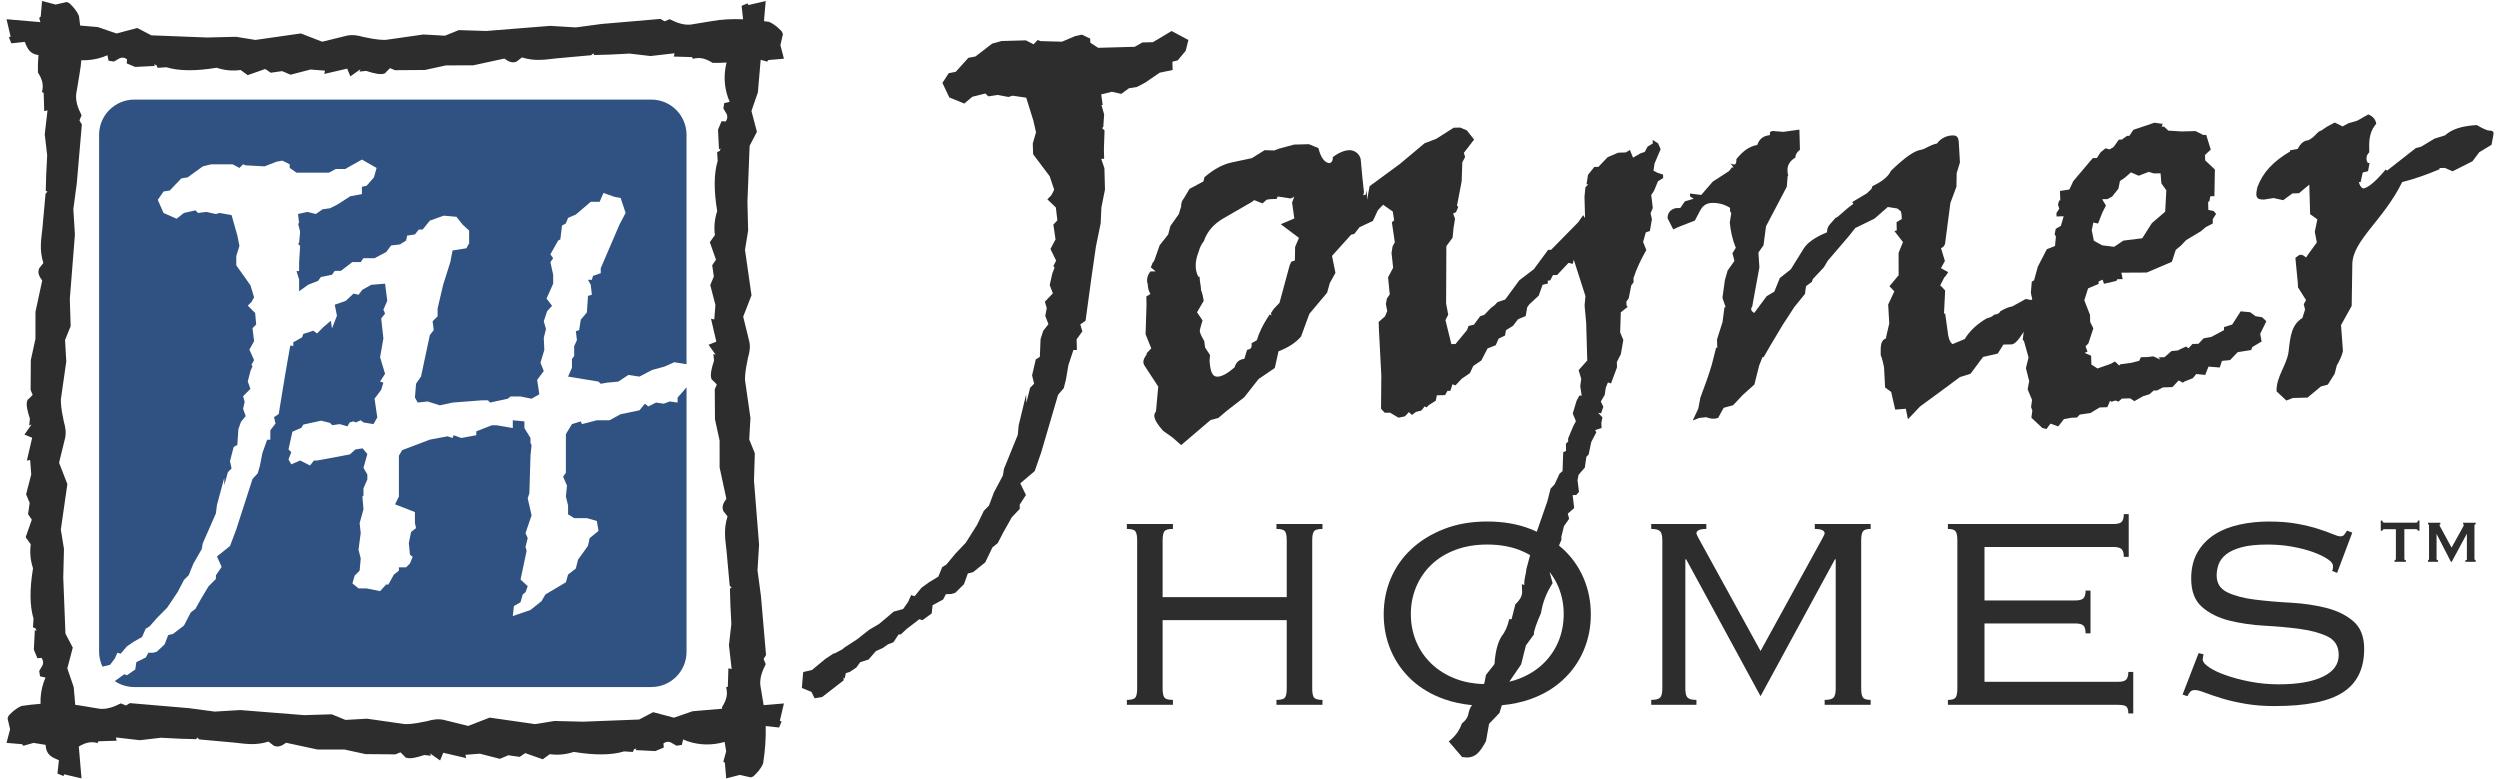 <?xml version="1.0" encoding="utf-8"?>
<!-- Generator: Adobe Illustrator 15.0.0, SVG Export Plug-In . SVG Version: 6.00 Build 0)  -->
<!DOCTYPE svg PUBLIC "-//W3C//DTD SVG 1.1//EN" "http://www.w3.org/Graphics/SVG/1.1/DTD/svg11.dtd">
<svg version="1.1" id="Layer_1" xmlns="http://www.w3.org/2000/svg" xmlns:xlink="http://www.w3.org/1999/xlink" x="0px" y="0px"
	 width="170px" height="53px" viewBox="0 0 170 53" enable-background="new 0 0 170 53" xml:space="preserve">
<g>
	<g>
		<path fill="#305282" d="M46.076,27.375L45.549,27.3l-0.414,0.15l-0.527-0.075l-0.525,0.263l-0.226-0.188l-0.376,0.451
			l-1.279,0.264l-0.752,0.413h-0.865l-1.014,0.263l-0.077-0.188l-0.602,0.188l-0.412,0.677v2.632l-0.189,0.264l0.263,0.603
			l-0.074,0.752l0.149,0.603v0.601l0.414,0.262h0.865l0.677,0.189l0.113,0.677l-0.601,0.489l-0.114,0.524l-0.676,0.942l-0.151,0.601
			l-0.527,0.413l-0.149,0.526l-1.393,0.827l-0.262,0.453l-0.752,0.601l-1.203,0.413l0.074-0.676l0.453-0.265l0.149-0.526l0.188-0.15
			l0.15-0.413l-0.487-0.451l0.413-1.954l-0.076-0.265l0.15-0.601l-0.15-0.338l0.413-1.204l-0.263-1.166l0.113-0.338l0.076-2.558
			l0.074-0.715l-0.074-0.149v-0.338l-0.414-0.678v-0.451l-0.789-0.075v0.526l-1.091-0.187h-0.338l-1.054,0.413v0.263l-1.014,0.188
			l-0.526-0.188l-0.075,0.188l-0.339-0.113l-1.205,0.225l-1.879,0.714l-0.225,0.377v2.783l-0.263,0.526l1.353,0.525v0.752
			l0.076,0.339l-0.338,0.263L27.8,36.927l0.075,0.788l0.188,0.15l-0.188,0.452l-0.262,0.263h-0.489v0.226l-0.339,0.263l-0.376,0.678
			h-0.151l-0.412,0.45l-0.94-0.188h-0.527l-0.414-0.338l0.15-0.527l0.34-0.338l0.074-0.827l-0.15-0.602l0.15-1.127l-0.074-0.679
			l0.262-0.94l-0.074-0.863l0.074-0.075v-0.489l0.263-0.603v-0.338l-0.263-0.451l0.263-0.939l-0.323-0.386l-0.49,0.075L23.792,30.9
			l-2.219,0.414h-0.225l-0.264,0.338l-0.676-0.338l-0.602,0.262l-0.188-0.338l0.188-0.488l-0.188-0.188l0.264-1.203l0.601-0.263
			l0.15-0.228l1.203-0.262l0.602,0.151l0.157,0.155l0.505-0.072l0.527,0.151l0.15-0.264l0.263-0.075l0.151,0.075l0.338-0.15
			l0.188,0.15l0.678,0.112l0.262-0.451l-0.187-1.277l0.451-0.602l0.15-0.489l-0.225-0.075l0.339-0.526l-0.339-1.128l0.225-1.278
			l-0.15-1.354l0.264-0.338l-0.114-0.264l0.264-0.601l-0.15-1.166l-0.94,0.076l-0.602,0.337l-0.264,0.34l-0.339-0.077l-0.525,0.49
			l-0.752,0.263l0.149,0.751l-0.338,0.865l-0.076-0.525l-0.488,0.413l-0.452,0.451l-0.263-0.188l-0.677,0.226l-0.074,0.225
			l-0.602,0.338v0.265l-0.191-0.061L19.7,23.705l-0.321,1.851l-0.427,2.598l-0.32,0.214l0.106,0.428l-0.356,0.462v0.642h-0.214
			l-0.32,0.891l-0.177,0.889l-0.143,0.499l-0.356,0.39l-1.103,3.418l-0.428,1.14l-0.889,0.712l0.319,0.712l-0.39,0.569v0.249
			l-0.499,0.499l-0.533,0.89l-0.357,0.641l-0.32,0.248l-0.462,0.89l-0.748,0.57l-0.321,0.071l-0.249,0.641l-0.534,0.499l-0.249,0.07
			h-0.32l-0.178,0.321L9.27,45.025l-0.071,0.498l-0.569,0.394l-0.179-0.071l-0.646,0.469c0.381,0.255,0.839,0.404,1.332,0.404
			h35.152c1.323,0,2.396-1.073,2.396-2.396V26.34l-0.608,0.697V27.375z"/>
		<path fill="#305282" d="M44.288,6.772H9.136c-1.325,0-2.398,1.073-2.398,2.396v35.153c0,0.363,0.087,0.704,0.231,1.013l0.52-0.13
			l0.32-0.428l0.178-0.393l0.214,0.072l0.428-0.499l0.463-0.321l0.568-0.319l0.25-0.569l0.25-0.143l0.568-0.64l0.64-0.642
			l0.714-1.067l0.427-0.819l0.32-0.32l0.319-0.783l0.571-0.996l0.07-0.393l0.891-2.029l0.071-0.567l0.498-1.853v0.499l0.249-0.891
			l0.249-0.248l-0.107-0.499l0.249-0.963l0.25-0.141l0.072-1.068l0.177-0.499l0.32-0.391l-0.177-0.498l0.107-0.462l-0.107-0.392
			l0.498-0.499l-0.179-0.499l0.179-0.712l0.142-0.319l-0.071-0.107l0.178-0.32l-0.32-0.712l0.32-0.569l-0.107-0.891l0.25-0.249
			l-0.071-0.783l-0.5-0.499l0.25-0.247l0.178-0.32l-0.249-0.82l-0.961-1.352v-0.642l0.214-0.676l-0.143-0.712l-0.392-1.388
			l-0.818-0.144l-0.249,0.072l-0.642-0.143l-0.569,0.07l-0.178-0.178l-0.782,0.178l-0.5,0.393l-0.888-0.393l-0.393-0.889l0.393-0.57
			l0.426-0.07l0.782-0.82l0.428-0.07l1.032-0.748l0.57-0.141h1.459l0.464,0.248l0.249-0.248l0.177,0.07l1.281,0.07l0.819-0.318
			l0.391-0.072l0.5,0.25v0.248l0.462,0.319h2.207l0.463-0.248h0.641l1.139-0.641l0.997,0.569l-0.179,0.641l-0.497,0.57l-0.321,0.071
			v0.498l-0.784,0.143l-0.89,0.569l-0.497,0.25l-0.498,0.069l-0.464,0.321l-0.569-0.143l-0.642,0.143l0.073,0.641h-0.073
			l0.143,0.568l-0.07,0.749l-0.073,0.071l0.143,0.142l-0.07,1.138v0.57h-0.179l0.179,0.57v0.807l0.617-0.445l0.678-0.266
			l0.187-0.262l0.752-0.15l0.189-0.264h0.412l0.79-0.601h0.564l0.188-0.264h0.753l0.788-0.414l0.339-0.451L27.2,16.62l0.414-0.262
			l0.074-0.339l0.527-0.076l0.264-0.337h0.262l0.488-0.602l0.941-0.338l0.865,0.074l0.414,0.525l0.451,0.414v0.865l-0.188,0.339
			l-0.939,0.149l-0.152,0.791l-0.488,1.542l-0.376,1.615v0.527l-0.339,0.338l0.075,0.602l-0.264,0.338l-0.6,2.82l-0.338,0.489
			l-0.076,0.94l0.188,0.338L29.08,27.3l0.827,0.263l0.866-0.188l1.954-0.15h0.452l0.149,0.15l1.203-0.263l0.188-0.151h0.679
			l0.75,0.151l0.527-0.302l-0.15-0.977l0.452-0.604l-0.226-0.562l0.263-0.866l-0.037-0.827l0.15-0.602l-0.15-0.526l0.224-0.676
			l0.34-0.377l-0.376-0.489l0.451-1.015v-0.602l-0.188-0.864l0.188-0.264l-0.188-0.264l0.525-0.939l0.151-0.075l0.113-0.94
			l0.264-0.151l0.149-0.375l0.527-0.226l1.015-0.866h0.603l0.261-0.601l0.753,0.264l0.414,0.075l0.339,1.016l-0.415,0.788
			l-1.277,2.972v0.338l-0.526,0.188l-0.077,0.264h-0.263l0.188,0.34l0.075,0.677l-0.263,0.074l-0.075,1.127l-0.414,0.489
			l-0.113,0.715l-0.225,0.075l0.075,0.603l-0.188,0.413v0.676l-0.151,0.188v0.603l-0.263,0.601l2.069,0.339l0.151,0.15l0.413-0.075
			l0.789-0.075l0.677-0.451l0.753,0.112l0.865-0.452l0.828-0.225l0.676-0.301l0.833,0.138V9.169
			C46.684,7.846,45.611,6.772,44.288,6.772z"/>
	</g>
	<g>
		<path fill="#2D2D2D" d="M51.726,4.068l0.436,0.121l0.092-0.106l1.054-0.091L53.068,3.07l0.171-0.749l-0.074-0.179
			c-0.235-0.241-0.471-0.487-0.881-0.659c-0.115-0.019-0.222-0.027-0.334-0.043l0.118-1.371l-1.181,0.276l-0.049-0.116l-0.408,0.166
			l0.099,0.911l-0.007,0.005c-0.744-0.03-1.451,0.003-2.138,0.127l-1.406,0.232c-0.456,0.049-0.925-0.1-1.442-0.365l-0.35,0.144
			l-0.271-0.163L40.901,1.63l-1.745,0.235l-1.745-0.106l-4.355,0.348l-1.862-0.06l-0.935,0.381l-1.464-0.083l-2.575,0.368
			c-0.678,0.005-1.149-0.143-1.512-0.199c-0.387-0.115-0.751-0.17-1.126-0.088l-1.671,0.412l-1.456-0.564l-3.09,0.442l-1.313-0.214
			L14.098,2.55l-3.807-0.147L9.338,1.904L7.922,2.276L6.654,1.841L5.451,1.737C5.424,1.524,5.403,1.314,5.37,1.092
			C5.197,0.681,4.952,0.445,4.708,0.209L4.534,0.137L3.781,0.309l-0.922-0.24L2.77,1.122L2.664,1.216l0.081,0.289l-2.3-0.197
			l0.278,1.182L0.604,2.537l0.167,0.409l0.913-0.101l0.072,0.175c0.19,0.469,0.432,0.673,0.859,0.721
			C2.581,4.183,2.566,4.588,2.579,4.927C2.87,5.386,2.984,5.771,2.853,6.264l0.116,0.048l0.038,1.241l0.223-0.045L3.042,9.135
			l0.166,1.431l-0.067,1.334l-0.03,1.076l0.118,0.05l-0.132,0.149l-0.214,2.364c-0.063,0.657-0.233,1.405,0.065,2.344l-0.282,0.361
			c-0.121,0.293-0.017,0.539,0.204,0.831l-0.458,2.13L2.41,23.044l-0.314,1.439l-0.014,2.038l0.139,0.328
			c-0.131,0.151-0.237,0.244-0.343,0.338l-0.023,0.058c-0.097,0.233-0.005,0.68,0.179,1.231l-0.05,0.456l0.163-0.069l-0.485,0.688
			l0.526,0.216l-0.362,1.556l0.223-0.046l0.076,0.983l-0.35,1.356l0.243,0.576l-0.11,0.771l0.255,0.377l-0.419,1.191l0.348,0.482
			c-0.074,0.517-0.03,1.077,0.154,1.63c-0.233,1.403-0.23,2.564,0.034,3.42L2.242,42.66l0.174,0.071l0.07,0.165l-0.118-0.048
			l-0.066,1.334l0.242,0.576l0.28-0.021c0.128,0.188,0.139,0.329,0.068,0.503l-0.225,0.386l0.055,0.363l0.375,0.086l-0.119,0.291
			c-0.168,0.491-0.241,0.99-0.222,1.494c-0.414,0.031-0.838,0.076-1.287,0.145c-0.412,0.174-0.648,0.418-0.883,0.661l-0.072,0.177
			l0.171,0.75l-0.241,0.923l1.054,0.089l0.093,0.107l0.691-0.195c0.284,0.052,0.555,0.096,0.819,0.133
			c0.026,0.498,0.222,0.763,0.731,0.971l0.174,0.071l-0.099,0.913l0.409,0.165l0.047-0.117l1.18,0.277l-0.184-2.164
			c0.434-0.265,0.81-0.368,1.282-0.241l0.047-0.118l1.242-0.038l-0.045-0.222l1.626,0.187l1.43-0.167l1.335,0.068l1.078,0.029
			l0.047-0.115l0.151,0.132l2.365,0.214c0.655,0.062,1.404,0.23,2.342-0.067l0.362,0.282c0.292,0.12,0.537,0.017,0.832-0.203
			l2.129,0.459l1.839,0.001l1.437,0.313l2.039,0.015l0.33-0.139c0.15,0.13,0.244,0.236,0.337,0.343l0.058,0.023
			c0.233,0.096,0.679,0.005,1.231-0.181l0.457,0.051L29.24,51.23l0.687,0.482l0.215-0.524l1.555,0.361l-0.046-0.223l0.984-0.075
			l1.356,0.349l0.577-0.242l0.771,0.11l0.377-0.256l1.192,0.419l0.481-0.348c0.517,0.074,1.078,0.031,1.63-0.153
			c1.404,0.232,2.565,0.229,3.42-0.035l0.597,0.039l0.071-0.175l0.166-0.067l-0.048,0.116l1.336,0.066l0.575-0.241l-0.022-0.281
			c0.188-0.129,0.329-0.139,0.503-0.066l0.387,0.223l0.362-0.056l0.085-0.372l0.291,0.118c0.829,0.282,1.673,0.296,2.535,0.051
			c0.032,0.211,0.063,0.421,0.103,0.643l-0.192,0.691l0.105,0.094l0.089,1.054l0.924-0.239l0.751,0.17l0.175-0.072
			c0.243-0.236,0.489-0.472,0.661-0.882c0.142-0.918,0.198-1.745,0.174-2.536l0.001-0.003l0.912,0.101l0.166-0.41l-0.116-0.047
			l0.277-1.18l-1.379,0.117l-0.224-1.349c-0.049-0.454,0.1-0.924,0.365-1.441l-0.142-0.351l0.163-0.271l-0.346-4.015l-0.233-1.743
			l0.106-1.746l-0.346-4.354l0.057-1.861l-0.38-0.936l0.083-1.464l-0.37-2.576c-0.004-0.679,0.145-1.148,0.201-1.512
			c0.116-0.387,0.172-0.75,0.086-1.125l-0.41-1.672l0.565-1.456l-0.443-3.09l0.214-1.312l-0.048-1.956l0.149-3.806l0.496-0.953
			l-0.371-1.414l0.437-1.269L51.726,4.068z M49.665,41.1l0.067,1.335l-0.165,1.431l0.186,1.627l-0.222-0.045l-0.038,1.242
			l-0.116,0.047c0.131,0.492,0.018,0.878-0.274,1.337c-0.001,0.036,0.003,0.081,0,0.119l-2.006,0.171l-1.267,0.438l-1.415-0.374
			l-0.953,0.499l-3.807,0.147l-1.954-0.047l-1.314,0.214l-3.089-0.444l-1.457,0.566l-1.671-0.412
			c-0.376-0.083-0.739-0.027-1.126,0.087c-0.362,0.056-0.833,0.206-1.513,0.201l-2.573-0.368l-1.465,0.083l-0.934-0.382
			l-1.863,0.058l-4.355-0.346l-1.746,0.104l-1.742-0.233l-4.017-0.343l-0.27,0.162l-0.35-0.144
			c-0.516,0.265-0.986,0.414-1.442,0.365L5.37,47.962c-0.083-0.015-0.17-0.019-0.254-0.032l-0.103-1.209l-0.435-1.269l0.371-1.414
			l-0.498-0.953l-0.149-3.807l0.048-1.954l-0.213-1.313l0.444-3.091l-0.565-1.455l0.41-1.671c0.083-0.377,0.028-0.739-0.086-1.126
			c-0.057-0.364-0.206-0.834-0.201-1.513l0.368-2.574l-0.083-1.465l0.381-0.935l-0.057-1.863l0.346-4.354l-0.106-1.745l0.233-1.743
			l0.345-4.015l-0.163-0.27l0.144-0.353C5.28,7.322,5.132,6.854,5.181,6.397l0.233-1.405c0.054-0.295,0.091-0.593,0.114-0.895
			c0.501,0.017,0.994-0.056,1.481-0.223l0.293-0.119L7.384,4.13l0.364,0.057l0.386-0.226C8.309,3.89,8.448,3.899,8.639,4.029
			L8.617,4.31L9.19,4.551l1.335-0.065l-0.047-0.118l0.165,0.07l0.071,0.175l0.598-0.04c0.855,0.263,2.016,0.267,3.419,0.034
			c0.552,0.184,1.115,0.229,1.631,0.153l0.482,0.35l1.191-0.419l0.376,0.255l0.772-0.11l0.577,0.243l1.356-0.352l0.984,0.077
			l-0.047,0.223l1.556-0.361l0.215,0.526l0.688-0.485l-0.069,0.163l0.455-0.05c0.553,0.184,0.999,0.273,1.233,0.18l0.058-0.024
			c0.093-0.106,0.185-0.212,0.337-0.343l0.328,0.139l2.039-0.014l1.438-0.313l1.84-0.002L34.3,3.982
			c0.293,0.221,0.539,0.323,0.831,0.204l0.362-0.282c0.938,0.298,1.686,0.128,2.344,0.065l2.364-0.214l0.15-0.132L40.4,3.742
			l1.077-0.03l1.333-0.068l1.43,0.166l1.628-0.187l-0.046,0.223l1.243,0.038L47.111,4c0.493-0.131,0.88-0.018,1.339,0.273
			c0.279,0.011,0.606,0.001,0.956-0.021c-0.202,0.81-0.171,1.601,0.096,2.379l0.118,0.293L49.246,7.01L49.19,7.373l0.225,0.385
			c0.071,0.175,0.06,0.316-0.068,0.503l-0.28-0.021l-0.242,0.576l0.066,1.336l0.117-0.049l-0.07,0.164l-0.174,0.071l0.04,0.598
			c-0.264,0.855-0.268,2.016-0.035,3.419c-0.185,0.553-0.227,1.114-0.154,1.631l-0.347,0.481l0.419,1.191l-0.258,0.375l0.113,0.772
			l-0.244,0.578l0.35,1.354l-0.077,0.984l-0.222-0.046l0.361,1.557l-0.524,0.213l0.484,0.688l-0.163-0.069l0.049,0.457
			c-0.184,0.552-0.274,0.999-0.179,1.231l0.024,0.058c0.106,0.094,0.213,0.186,0.343,0.338l-0.139,0.328l0.014,2.038l0.314,1.439
			l0.002,1.838l0.459,2.13c-0.222,0.293-0.324,0.54-0.205,0.832l0.284,0.361c-0.3,0.938-0.13,1.687-0.068,2.343l0.215,2.365
			l0.132,0.15l-0.117,0.048L49.665,41.1z"/>
		<polygon fill="#2D2D2D" points="77.317,5.912 77.874,5.616 78.86,4.943 79.74,4.759 79.725,4.196 80.088,4.104 80.629,3.449 
			80.812,2.72 79.669,2.109 78.399,2.868 77.682,2.887 77.166,3.182 74.672,3.251 74.141,2.899 74.133,2.624 73.567,2.356 
			73.124,2.449 72.212,2.836 70.76,2.796 70.561,2.72 70.284,3.013 69.757,2.744 68.108,2.789 67.469,2.966 66.327,3.842 
			65.847,3.934 64.99,4.883 64.512,4.979 64.085,5.637 64.554,6.627 65.57,7.041 66.12,6.58 67.002,6.359 67.208,6.553 
			67.846,6.456 68.576,6.595 68.854,6.507 69.783,6.643 70.267,8.196 70.449,8.992 70.229,9.762 70.252,10.489 71.378,11.984 
			71.686,12.904 71.495,13.269 71.221,13.557 71.796,14.107 71.902,14.984 71.628,15.275 71.777,16.277 71.43,16.931 71.818,17.723 
			71.628,18.091 71.712,18.207 71.563,18.573 71.38,19.385 71.597,19.943 71.05,20.518 71.18,20.952 71.078,21.483 71.294,22.041 
			70.94,22.493 70.758,23.058 70.71,24.266 70.434,24.437 70.181,25.526 70.32,26.088 70.046,26.373 69.793,27.392 69.777,26.824 
			69.269,28.928 69.209,29.571 68.266,31.891 68.198,32.334 67.588,33.479 67.252,34.376 66.896,34.744 66.445,35.682 
			65.673,36.906 64.966,37.65 64.349,38.393 64.071,38.562 63.806,39.212 63.176,39.593 62.661,39.968 62.195,40.542 61.954,40.466 
			61.761,40.915 61.415,41.41 60.775,41.588 59.792,42.417 59.087,42.837 58.293,43.466 57.388,44.054 57.307,44.137 56.753,44.435 
			56.677,44.437 56.118,44.81 55.214,45.56 54.617,45.699 54.527,46.784 55.178,47.047 55.392,47.484 55.913,47.392 57.368,46.264 
			57.36,46.062 57.442,46.143 57.513,45.777 57.792,45.688 58.227,45.396 58.497,45.026 59.058,44.851 59.56,44.275 60.041,44.058 
			60.396,43.807 60.753,43.676 61.102,43.146 61.259,43.136 61.652,42.769 62.52,42.102 62.722,42.175 63.355,41.714 63.417,41.152 
			64.13,40.769 64.322,40.404 64.684,40.392 64.962,40.308 65.549,39.726 65.812,38.995 66.17,38.906 66.999,38.239 67.486,37.222 
			67.846,36.931 68.227,36.197 68.801,35.177 69.345,34.6 69.339,34.317 69.764,33.66 69.379,32.867 70.362,32.033 70.81,30.736 
			71.949,26.846 72.336,26.395 72.481,25.824 72.654,24.818 72.991,23.802 73.23,23.796 73.21,23.073 73.6,22.535 73.462,22.059 
			73.818,21.811 74.221,18.859 74.523,16.765 74.846,15.185 74.896,14.103 75.139,12.885 75.1,11.437 74.883,10.803 75.082,10.795 
			75.065,10.155 75.109,8.868 74.943,8.712 75.025,8.627 75.081,7.78 74.9,7.143 74.982,7.141 74.883,6.421 75.601,6.241 
			76.249,6.383 76.764,6.004 		"/>
		<path fill="#2D2D2D" d="M112.193,15.709l0.137-0.806l-0.092-0.398l0.151-0.365l-0.104-0.881l0.192-0.291l0.266-0.645l0.352-0.214
			l-0.005-0.239l-0.364-0.112l-0.288-0.15l0.07-0.487l0.415-0.978l-0.174-0.394l-0.369-0.234l0.009,0.244l-0.354,0.208l-0.194,0.366
			l-0.277,0.089l-0.518,0.299l-0.211-0.521l-0.281,0.165l-0.518,0.019l-0.717,0.305l-0.624,0.655l-0.281,0.009l-0.431,0.539
			l-0.101,0.643l0.122-0.005l-0.198,0.21l-0.061,0.645l0.039,1.447l-0.125-0.203l-0.35,0.492l-1.834,1.865l-0.204,0.004
			l-0.968,1.313l-0.985,0.752l-0.967,1.314l-0.521,0.174l-0.193,0.206l-0.272,0.207l-0.435,0.455l-0.277,0.089l-0.426,0.575
			l-0.365,0.089l-0.107,0.285l-0.781,0.944l-0.282,0.004l-0.402-1.632l0.189-0.368l-0.144-0.756l0.017-3.903l0.423-0.574
			l0.063-0.646l0.103-0.646l-0.13-0.358l0.2-0.087l0.151-0.36l-0.087-0.083l0.318-1.655l0.043-1.291l0.193-0.365l-0.088-0.278
			l0.697-0.904l-0.495-0.627l-0.451-0.191l-0.442,0.01l-1.187,0.757L96.87,9.743l-1.687,1.413l-2.05,1.504l-0.174,0.929
			l-0.021-0.643l-0.071,0.287l-0.17,0.045l0.053-0.2l-0.112-1.042l-0.11-1.203c-0.052-0.322-0.382-0.634-0.782-0.621
			c-0.283,0.009-0.679,0.14-1.114,0.472c0.006,0.202-0.031,0.323-0.189,0.407c-0.326,0.01-0.612-0.306-0.792-1.021l-0.647-0.265
			l-1.006,0.027l-0.999,0.27l-0.361,0.132l-0.641-0.023l-0.87,0.544l-1.322,0.28c-0.678,0.14-1.272,0.479-1.902,1.015l-0.071,0.288
			l-0.946,0.507l-0.389,0.652c-0.119,0.123-0.193,0.329-0.183,0.611l-0.003-0.04c0,0-0.074,0.203-0.148,0.487l-0.578,0.816
			l-0.146,0.57l-0.582,0.736l-0.373,1.057l-0.118,0.161l-0.111,0.288l0.329,0.273l-0.362,0.003
			c-0.156,0.209-0.229,0.414-0.221,0.614c0.001,0.08,0.001,0.159,0.044,0.241c0.006,0.241,0.05,0.439,0.181,0.68l-0.277,0.168
			l0.014,0.521l-0.064,2.052l0.387,0.954l-0.313,0.33v0.084c-0.15,0.204-0.229,0.365-0.225,0.526c0.003,0.08,0.043,0.199,0.13,0.313
			l0.882,1.35l-0.154,1.692c-0.078,0.08-0.115,0.203-0.115,0.282c0.01,0.281,0.221,0.597,0.594,1.026l0.654,0.465l0.581,0.511
			l1.999-1.706l0.523-0.136l0.588-0.498l1.18-0.914l0.969-1.234l1.107-0.756l0.251-1.133c0.676-0.26,1.189-0.597,1.536-1.01
			l0.563-1.539l1.208-1.438l0.181-0.654l0.385-0.692l-0.234-1.157l1.298-1.44l0.221-0.057l0.352-0.453l0.911-0.428l0.339-0.732
			l0.354-0.368l0.656,0.461l0.095,0.601l-0.157,0.126l0.201,1.363l-0.153,0.286l-0.07,0.444l0.11,1.002l-0.345,0.653l0.114,1.161
			l-0.193,0.282l-0.071,0.369l0.093,0.48l-0.15,0.363l-0.431,0.376l0.012,0.442l0.167,3.212l-0.02,2.25l0.251,0.275l0.36-0.008
			l0.577,0.342l0.437-0.091l0.271-0.288l0.209,0.194l0.274-0.207l0.362-0.093l0.231-0.285l0.123,0.074l0.159-0.164l0.47-0.295
			l0.073-0.367l0.56-0.012l0.156-0.288l0.2-0.001l0.147-0.45l0.203,0.076l0.428-0.455l0.554-0.377l0.228-0.487l0.551-0.376
			l0.421-0.818l0.556-0.217l0.195-0.448l0.436-0.21l0.066-0.366l0.474-0.293l0.35-0.453l0.515-0.214l0.107-0.604l0.155-0.206
			l0.627-0.58l0.259-0.733l0.36-0.09l-0.005-0.199l0.162-0.007l0.19-0.365l0.283-0.007l0.777-0.827l0.287,0.072l0.07-0.283
			l0.792,2.47l-0.058,0.646l0.108,1.163l0.073,2.571l-0.586,0.658l0.177,0.598l-0.068,0.487l0.099,0.644l-0.159,0.001l-0.194,0.367
			l-0.254,0.854l0.214,0.516l-0.19,0.365l-0.341,0.817l0.005,0.197l-0.156,0.163l0.011,0.482l-0.192,0.085l-0.046,1.289
			l-0.199,0.167l-0.341,0.731l-0.271,0.289l-0.218,0.853l-0.723,2.085c-0.147-0.067-0.292-0.135-0.447-0.195
			c-0.865-0.336-1.84-0.503-2.919-0.503c-1.081,0-2.054,0.167-2.921,0.503c-0.866,0.335-1.606,0.787-2.222,1.356
			c-0.614,0.568-1.084,1.232-1.411,1.996c-0.326,0.764-0.489,1.585-0.489,2.461c0,0.875,0.163,1.694,0.489,2.458
			c0.327,0.763,0.797,1.43,1.411,1.998c0.616,0.569,1.356,1.006,2.222,1.312c0.582,0.206,1.217,0.339,1.897,0.405
			c-0.108,0.088-0.17,0.254-0.243,0.502c-0.031,0.284-0.184,0.53-0.459,0.737c-0.152,0.447-0.42,0.854-0.894,1.228l0.913,1.067
			c0.123-0.007,0.245,0.029,0.326,0.026c0.601-0.019,0.874-0.346,1.296-1.119l0.206-1.171l0.707-0.742l0.164-0.524
			c0.692-0.066,1.337-0.199,1.927-0.409c0.867-0.307,1.608-0.743,2.221-1.312c0.616-0.568,1.086-1.235,1.411-1.998
			c0.328-0.764,0.49-1.583,0.49-2.458c0-0.876-0.162-1.697-0.49-2.461c-0.325-0.764-0.795-1.428-1.411-1.996
			c-0.078-0.073-0.165-0.139-0.248-0.208l-0.001-0.046l0.151-0.364l-0.005-0.205l0.179-0.724l0.35-0.495l-0.09-0.356l0.435-0.374
			l-0.106-0.884l0.241-0.004l0.192-0.209l-0.101-0.801l0.07-0.363l0.428-0.497l0.103-0.724l0.155-0.165l0.18-0.853l0.342-0.65
			l-0.083-0.153l0.438-0.139l-0.013-0.36l0.074-0.365l-0.293-0.313l0.203,0.034l0.15-0.445l-0.172-0.355l0.268-0.451l0.069-0.485
			l0.149-0.364l0.206,0.071l0.409-1.092l-0.01-0.364l0.27-0.531l0.171-0.971l-0.216-0.518l0.045-1.364l0.472-0.371l-0.083-0.082
			l-0.01-0.282l0.155-0.203l0.177-0.89l0.155-0.207l-0.006-0.283c0.221-0.689,0.525-1.297,0.874-1.912l-0.219-0.554l0.185-0.651
			L112.193,15.709z M88.068,16.786l-0.015,0.926l-0.244,0.084l-0.113,0.247l-0.692,2.554l-0.392,0.409l-0.19,0.289l0.042,0.162
			l-0.118-0.081c-0.505,0.738-0.768,1.348-0.877,1.752c-0.041,0.045-0.16,0.084-0.36,0.212l0.004,0.123
			c0.004,0.2-0.072,0.284-0.31,0.325l-0.187,0.611c-0.358,0.051-0.556,0.218-0.668,0.584c-0.47,0.41-0.867,0.624-1.146,0.63
			c-0.362,0.015-0.488-0.306-0.553-1.067l0.032-0.404l-0.336-0.515l-0.055-0.438c-0.168-0.277-0.298-0.514-0.304-0.718
			c0-0.039,0.039-0.115,0.036-0.159l0.15-0.525l-0.376-0.553l0.458-0.779c-0.048-0.277-0.095-0.521-0.18-0.718
			c-0.006-0.28-0.096-0.601-0.104-0.921h-0.082c-0.126-0.237-0.178-0.478-0.18-0.72c-0.01-0.278,0.06-0.645,0.213-1.011
			c0.071-0.282,0.186-0.486,0.341-0.688c0.226-0.652,0.653-1.143,1.285-1.523l1.979-1.141l0.159-0.125l0.566,0.223l0.276-0.246
			c0.161-0.045,0.4-0.054,0.683-0.059l0.075-0.161l0.893,0.132l0.233-0.124l-0.15,0.403l0.152,1.082l-0.918,0.388l1.235,0.93
			L88.068,16.786z M102.097,43.291c-0.23,0.366-0.417,0.975-0.47,1.862l-0.581,0.739l-0.109,0.564l-0.058,0.064
			c-0.699-0.025-1.337-0.146-1.91-0.368c-0.643-0.252-1.189-0.591-1.634-1.021c-0.448-0.428-0.793-0.93-1.035-1.506
			c-0.242-0.579-0.363-1.204-0.363-1.875c0-0.65,0.121-1.267,0.363-1.844c0.242-0.576,0.587-1.08,1.035-1.508
			c0.445-0.429,0.991-0.765,1.634-1.007c0.643-0.242,1.364-0.362,2.166-0.362c0.8,0,1.523,0.12,2.165,0.362
			c0.267,0.101,0.514,0.222,0.748,0.355l-0.265,0.995v0.04c0.004,0.199-0.144,0.483-0.133,1.005l-0.162-0.071l0.016,0.557
			c0.003,0.244-0.146,0.527-0.46,0.82l-0.256,1.011l-0.163,0.005C102.52,42.596,102.331,43.001,102.097,43.291z M106.332,41.751
			c0,0.671-0.121,1.296-0.362,1.875c-0.243,0.576-0.588,1.078-1.035,1.506c-0.448,0.431-0.992,0.77-1.635,1.021
			c-0.212,0.083-0.436,0.146-0.665,0.202l0.801-1.173l0.326-1.297l0.542-0.736c-0.006-0.282,0.186-0.772,0.485-1.463
			c0.102-0.686,0.362-1.375,0.787-2.032l-0.206-0.765c0.24,0.31,0.443,0.646,0.6,1.018C106.21,40.484,106.332,41.101,106.332,41.751
			z"/>
		<path fill="#2D2D2D" d="M148.556,25.936l0.559-0.217l0.229-0.285l0.611,0.061l0.223-0.566l0.764,0.061l0.151-0.448l0.556-0.058
			l0.514-0.538l0.918-0.144l0.076-0.201l0.633-0.38l-0.096-0.521l0.418-0.857l-0.289-0.271l-0.444-0.07l-0.367-0.271l-0.646-0.061
			l-0.575,0.899l-0.563,0.176l0.006,0.202l-0.867,0.466l-0.523,0.093l-0.349,0.373l-0.404,0.011l-0.274,0.292l-0.162-0.118
			l-0.56,0.258l0.124-0.005l-0.561,0.058l-0.471,0.414l-0.404,0.013l0.127,0.153l-0.492-0.225l-0.359,0.049l-0.48,0.013
			l-0.114,0.244l-0.519,0.133l-0.764,0.104l-0.076,0.083l-0.289-0.274l-0.318,0.171l-0.868,0.304l-0.415-0.267l-0.02-0.602
			l-0.444-0.191l0.198-0.086l-0.131-0.356l0.194-0.208l0.335-1.019l-0.215-0.433l-0.012-0.482l-0.387-0.993l0.256-0.809l0.718-0.306
			l-0.004-0.16l0.276-0.13l0.09,0.282l0.838-0.191l0.072-0.119l0.364-0.007l-0.091-0.438l1.729-0.009l1.707-0.731l0.263-0.81
			l0.354-0.293l0.349-0.37l0.988-0.593l0.354-0.293l0.476-0.249l-0.006-0.288l0.229-0.362l-0.166-0.197l-0.363-0.07l-0.014-0.562
			l0.08-0.007l0.07-0.361l0.278-0.009l0.032-1.812l-0.66-0.622l-0.012-0.365l0.392-0.367l-0.31-0.997l-0.196,0.004l-0.533-0.266
			l-0.922,0.025l-0.927-0.056l-0.291-0.273l-0.16,0.004l0.074-0.201l-0.08,0.003l-0.484-0.071l-1.436,0.484l-0.269,0.408
			l-0.159,0.003l-0.354,0.254l-0.204,0.004l-0.35,0.494l-0.273,0.169l-0.285-0.074l-0.352,0.292l-0.234,0.367l-0.279,0.007
			l-1.322,1.563l-0.268,0.571l-0.64,0.1l0.021,0.643l-0.078,0.005l-0.078,0.282l0.086,0.278l-0.189,0.288l0.005,0.238l0.484-0.014
			l-0.187,0.648l-0.352,0.21l-0.074,0.364l0.087,0.157l-0.063,0.644l-0.555,0.219l-0.613,1.184l-0.256,0.933l-0.156,0.087
			l-0.061,0.763l0.094,0.439l-0.076,0.048l-0.363-0.072l-0.912,0.503c-0.281,0.049-0.561,0.176-0.836,0.348
			c-0.036,0.123-0.195,0.203-0.396,0.212c-0.115,0.125-0.276,0.204-0.517,0.257c-0.633,0.376-1.146,0.83-1.489,1.404l-0.834,0.348
			c-0.205-0.154-0.293-0.474-0.348-0.997l-0.15-1.083l-0.08,0.002l0.078-1.566c-0.127-0.16-0.25-0.275-0.334-0.353l0.269-0.53
			l0.116-0.127l0.156-0.242l-0.494-0.271l0.27-0.487l-0.266-0.88c0.162-0.041,0.238-0.168,0.276-0.291l0.364-2.78l0.411-1.1
			l0.016-0.921l0.222-0.734l-0.074-1.283c-0.014-0.399-0.098-0.556-0.422-0.552c-0.4,0.01-0.797,0.184-1.068,0.552
			c-0.48,0.096-0.796,0.385-1.115,0.435c-0.4,0.05-1.072,0.51-2.011,1.42c-0.188,0.409-0.623,0.745-1.258,1.04l-0.075,0.204
			l-0.312,0.292l-0.988,0.59l0.081,0.119c-0.708,0.501-1.018,0.912-1.218,0.958l-0.43,0.491c-0.118,0.164-0.15,0.326-0.148,0.488
			c-0.834,0.342-1.345,0.723-1.577,1.092l-0.888,1.43l-0.744,0.586l-0.377,0.929l-0.513,0.301l-0.853,1.149
			c-0.122-0.08-0.208-0.157-0.209-0.276c0-0.04,0.035-0.123,0.074-0.165l0.488-2.666l-0.066-1.005l0.345-0.491l0.171-1.292
			l1.413-2.691l0.058-0.725l0.041-0.044c-0.043-0.119-0.047-0.236-0.053-0.356c-0.006-0.363,0.186-0.65,0.542-0.859
			c-0.005-0.203,0.107-0.368,0.307-0.531l-0.038-1.369l-1.085,0.153l-0.763-0.061l-0.157,0.086l0.003,0.196
			c-0.481,0.055-0.718,0.265-0.865,0.669c-0.56,0.102-0.993,0.433-1.419,0.967c0.007,0.242-0.033,0.362-0.155,0.364
			c-0.078,0-0.158-0.035-0.243-0.072l0.21,0.273l-0.12,0.002l-0.195,0.247l-1.103,0.714l-0.784,0.906l-0.762-0.097l0.003,0.2
			l0.249,0.156l-0.599,0.175l-0.312,0.451l-0.318,0.012c-0.36,0.09-0.558,0.335-0.547,0.695l0.385,0.752l0.355-0.167l1.114-0.436
			l0.344-0.65c0.194-0.369,0.43-0.537,0.83-0.55c0.442-0.009,0.849,0.101,1.216,0.333l0.006,0.24l0.08,0.117l-0.101,0.646
			c0.061,0.645,0.195,1.197,0.41,1.717l-0.23,0.368l0.136,0.52l-0.464,0.66l-0.185,0.644l-0.167,1.211l0.219,0.638l-0.081,0.002
			l-0.133,1.011l-0.374,1.177l0.018,0.559l-0.08,0.007l-0.288,1.133c-0.187,0.646-0.448,1.381-0.784,2.27l-0.138,0.732l-0.38,0.812
			l0.435-0.173l0.485-0.053c0.198,0.074,0.359,0.11,0.521,0.103c0.122,0,0.201-0.044,0.28-0.044l0.384-0.696l0.64-0.177l0.666-0.703
			l0.782-0.703l0.327-1.295l0.226-0.57h0.08l0.498-0.862l0.807-1.347l0.773-1.188l0.737-0.909c-0.001-0.119,0.037-0.315,0.067-0.521
			l0.394-0.291l0.074-0.199l0.742-0.788l0.266-0.449l1.445-1.687l0.428-0.539l1.308-0.639l0.902-0.79l0.649,0.103l0.244,0.197
			l0.006,0.077c0.041,0.082,0.041,0.203,0.045,0.322l0.006,0.123l-0.356,0.21l0.014,0.561l-0.158,0.044l0.581,0.749l-0.298,0.732
			l0.003,1.524l-0.624,0.746l0.332,0.349l-0.42,0.899l0.074,1.285l-0.216,0.929l0.008,0.078c-0.363,0.132-0.39,0.457-0.374,1.138
			c0.13,0.318,0.177,0.599,0.227,0.839l0.073,1.367l0.413,0.309l0.274,1.197l0.721-0.058l0.144,0.716l0.82-0.867l1.652-1.212
			l1.066-0.793l0.715-0.22l0.856-1.147l0.998-0.229l0.384-0.613l0.562-0.012c0.347-0.013,0.818-0.869,0.818-0.869l-0.064,0.564
			l0.082,0.076l0.312,1.117l-0.179,0.729l0.222,0.876l-0.104,0.567l0.3,0.715l-0.067,0.485l0.086,0.241l-0.066,0.483l0.745,0.701
			l0.282,0.072l0.271-0.368l0.528,0.188l0.39-0.496l0.514-0.093l0.369-0.014l0.193-0.201l0.721-0.104l0.633-0.381l0.521-0.017
			l0.188-0.443l0.086,0.076l0.277-0.088l0.204,0.076l0.232-0.205l0.565-0.018l0.287,0.192l0.59-0.337l0.439-0.136l0.275-0.247
			l0.242-0.009l0.393-0.206l0.646-0.021l0.426-0.452l0.291,0.152L148.556,25.936z M142.347,15.13l0.32,0.072l0.303-0.774
			l0.233-0.447l-0.257-0.435l0.363-0.007l0.318-0.174l0.425-0.535l0.105-0.521l0.319-0.214l0.428-0.374l0.531,0.229l0.676-0.262
			l0.363,0.106l0.443-0.009l0.057,0.682l0.336,0.476l-0.078,1.452l-0.908,0.781l-0.651,1.026l-1.282,0.158l-0.629,0.422l-0.81-0.099
			l-0.57-0.311l-0.144-0.721L142.347,15.13z"/>
		<path fill="#2D2D2D" d="M169.316,8.88c-0.204,0.008-0.491-0.147-0.901-0.376c-0.958,0.064-1.638,0.242-2.151,0.699l-0.715,0.222
			l-0.91,0.549l-0.357,0.091l-1.969,1.542l-0.081-0.084c-0.664,0.786-1.175,1.243-1.534,1.293c-0.166-0.076-0.249-0.233-0.295-0.435
			l0.121-0.002l0.142-0.649l0.361-0.09l0.103-0.564l-0.117,0.003c-0.084-0.116-0.088-0.198-0.09-0.319
			c-0.004-0.118,0.032-0.242,0.188-0.408l-0.004-0.277c-0.025-0.687,0.087-1.209,0.478-1.661c-0.049-0.32-0.259-0.518-0.538-0.634
			l-0.757,0.428l-0.599,0.175l-0.395,0.213l-0.533-0.265l-0.551,0.296l-0.359,0.247c-0.278,0.049-0.426,0.455-0.902,0.67
			c-0.281,0.007-0.516,0.217-0.707,0.581l-0.521,0.097v0.081c-1.147,0.673-1.851,1.417-2.224,2.432
			c-0.032,0.161-0.069,0.323-0.069,0.485c0.012,0.278,0.172,0.359,0.533,0.348l0.644-0.101l0.647,0.146l0.629-0.459l0.445-0.014
			l0.704-0.584l0.058,2.01l0.489,0.349l-0.174,0.851l0.14,0.72c-0.193,0.285-0.466,0.617-0.736,1.025
			c-0.125-0.117-0.246-0.192-0.365-0.189c-0.081,0-0.199,0.084-0.358,0.211l0.166,1.722l0.011,0.284l0.547,0.867l-0.154,0.282
			l0.088,0.36l-0.18,0.573c-0.713,0.458-0.816,1.144-0.943,2.314c-0.134,0.926-0.842,1.671-0.814,2.675l0.666,0.626l0.437-0.172
			l1.001-0.028l0.907-0.753l0.475-0.129l0.466-0.739l0.143-0.563c0.193-0.329,0.348-0.657,0.419-0.977l-0.13-1.769l0.725-1.305
			l0.043-2.855c0.038-1.61,2.129-2.992,3.389-5.562c0.877-0.224,1.713-0.53,2.543-0.874v-0.084l0.359-0.006l0.529,0.227l1.349-0.68
			l0.464-0.617l0.832-0.505c0.071-0.403,0.145-0.688,0.139-0.806C169.552,8.954,169.472,8.876,169.316,8.88z"/>
		<path fill="#2D2D2D" d="M164.378,35.51c-0.03,0.022-0.061,0.033-0.096,0.033h-2.145c-0.038,0-0.069-0.011-0.096-0.033
			c-0.026-0.02-0.037-0.054-0.037-0.111h-0.111v0.694h0.111c0-0.035,0.011-0.062,0.037-0.082c0.026-0.016,0.058-0.027,0.096-0.027
			h0.783v2.019c0,0.031-0.012,0.055-0.031,0.068c-0.021,0.014-0.041,0.022-0.061,0.022v0.109h0.774v-0.109
			c-0.071,0-0.106-0.029-0.106-0.091v-2.019h0.785c0.035,0,0.065,0.012,0.096,0.027c0.024,0.02,0.039,0.047,0.039,0.082h0.108
			v-0.694h-0.108C164.417,35.456,164.403,35.49,164.378,35.51z"/>
		<path fill="#2D2D2D" d="M167.492,35.65c0.035,0,0.052,0.02,0.052,0.057c0,0.012-0.007,0.033-0.027,0.062
			c-0.016,0.028-0.039,0.069-0.062,0.116l-0.748,1.353l-0.74-1.361c-0.023-0.047-0.045-0.084-0.061-0.107
			c-0.014-0.024-0.021-0.045-0.021-0.062c0-0.037,0.021-0.057,0.062-0.057v-0.107h-0.842v0.107c0.025,0,0.049,0.007,0.055,0.02
			c0.011,0.012,0.014,0.044,0.014,0.1v2.218c0,0.041-0.005,0.065-0.02,0.082c-0.008,0.013-0.031,0.02-0.049,0.023v0.109h0.682
			v-0.109c-0.065,0-0.101-0.03-0.101-0.091v-1.7l0.976,1.9h0.054l1.026-1.9h0.006v1.7c0.016,0.061-0.021,0.091-0.104,0.091v0.109
			h0.703v-0.109c-0.017,0-0.036-0.009-0.054-0.022s-0.031-0.037-0.031-0.068v-2.269c0-0.038,0.014-0.061,0.031-0.069
			c0.018-0.007,0.037-0.014,0.054-0.014v-0.107h-0.854V35.65z"/>
		<path fill="#2D2D2D" d="M86.8,35.968c0.297,0,0.489,0.05,0.573,0.153c0.083,0.102,0.125,0.313,0.125,0.629v3.857h-8.44V36.75
			c0-0.315,0.043-0.527,0.127-0.629c0.084-0.104,0.275-0.153,0.573-0.153v-0.336h-3.131v0.336c0.299,0,0.489,0.05,0.573,0.153
			c0.085,0.102,0.127,0.313,0.127,0.629v10.059c0,0.318-0.042,0.527-0.127,0.63c-0.084,0.103-0.274,0.154-0.573,0.154v0.335h3.131
			v-0.335c-0.298,0-0.489-0.052-0.573-0.154s-0.127-0.312-0.127-0.63v-4.638h8.44v4.638c0,0.318-0.042,0.527-0.125,0.63
			c-0.084,0.103-0.276,0.154-0.573,0.154v0.335h3.128v-0.335c-0.297,0-0.489-0.052-0.571-0.154c-0.084-0.103-0.126-0.312-0.126-0.63
			V36.75c0-0.315,0.042-0.527,0.126-0.629c0.082-0.104,0.274-0.153,0.571-0.153v-0.336H86.8V35.968z"/>
		<path fill="#2D2D2D" d="M123.405,35.968c0.446,0,0.671,0.104,0.671,0.308c0,0.037-0.057,0.159-0.168,0.362l-4.191,7.629
			l-4.194-7.629c-0.111-0.203-0.166-0.325-0.166-0.362c0-0.204,0.224-0.308,0.672-0.308v-0.336h-3.746v0.336
			c0.298,0,0.497,0.05,0.601,0.153c0.102,0.102,0.154,0.313,0.154,0.629v10.059c0,0.318-0.052,0.527-0.154,0.63
			c-0.104,0.103-0.303,0.154-0.601,0.154v0.335h3.074v-0.335c-0.297,0-0.5-0.052-0.6-0.154c-0.104-0.103-0.154-0.312-0.154-0.63
			v-8.773h0.057l5.057,9.306l5.057-9.306h0.054v8.773c0,0.318-0.049,0.527-0.151,0.63s-0.303,0.154-0.601,0.154v0.335h3.129v-0.335
			c-0.261,0-0.434-0.052-0.516-0.154c-0.084-0.103-0.128-0.312-0.128-0.63V36.75c0-0.315,0.044-0.527,0.128-0.629
			c0.082-0.104,0.255-0.153,0.516-0.153v-0.336h-3.8V35.968z"/>
		<path fill="#2D2D2D" d="M144.586,46.208c-0.094,0.103-0.28,0.154-0.56,0.154h-9.08v-3.967h6.174c0.28,0,0.467,0.053,0.561,0.154
			c0.092,0.102,0.14,0.274,0.14,0.516h0.334v-2.906h-0.334c0,0.241-0.048,0.414-0.14,0.516c-0.094,0.103-0.28,0.155-0.561,0.155
			h-6.174v-3.635h8.773c0.279,0,0.465,0.053,0.56,0.156c0.093,0.103,0.139,0.274,0.139,0.516h0.335v-2.906h-0.335
			c0,0.243-0.046,0.416-0.139,0.518c-0.095,0.103-0.28,0.153-0.56,0.153h-11.261v0.336c0.261,0,0.433,0.05,0.515,0.153
			c0.084,0.102,0.127,0.313,0.127,0.63v10.058c0,0.318-0.043,0.527-0.127,0.63c-0.082,0.104-0.254,0.155-0.515,0.155v0.334h11.567
			c0.279,0,0.466,0.036,0.56,0.111c0.093,0.074,0.142,0.231,0.142,0.476h0.334v-2.822h-0.334
			C144.728,45.935,144.679,46.105,144.586,46.208z"/>
		<path fill="#2D2D2D" d="M158.167,41.332c-0.746-0.186-1.552-0.303-2.419-0.35c-0.866-0.046-1.67-0.116-2.416-0.209
			c-0.747-0.093-1.364-0.255-1.858-0.489c-0.493-0.23-0.741-0.618-0.741-1.159c0-0.26,0.048-0.517,0.141-0.77
			c0.095-0.249,0.267-0.475,0.517-0.67c0.252-0.196,0.601-0.354,1.049-0.475c0.447-0.122,1.033-0.181,1.759-0.181
			c0.56,0,1.106,0.045,1.635,0.138c0.532,0.094,1.007,0.214,1.427,0.364c0.418,0.15,0.752,0.308,1.004,0.477
			c0.254,0.165,0.379,0.324,0.379,0.475c0,0.093-0.004,0.162-0.014,0.209c-0.01,0.046-0.024,0.089-0.043,0.125l0.336,0.141
			l1.032-2.739l-0.36-0.139c-0.095,0.168-0.17,0.275-0.226,0.32c-0.055,0.048-0.13,0.071-0.223,0.071
			c-0.111,0-0.288-0.053-0.53-0.155c-0.243-0.103-0.562-0.219-0.965-0.348c-0.402-0.131-0.879-0.248-1.438-0.351
			c-0.561-0.103-1.201-0.153-1.93-0.153c-0.689,0-1.355,0.069-1.999,0.209c-0.642,0.14-1.205,0.363-1.69,0.672
			c-0.483,0.308-0.869,0.708-1.158,1.2c-0.29,0.494-0.434,1.094-0.434,1.804c0,0.855,0.247,1.5,0.74,1.927
			c0.493,0.43,1.114,0.737,1.857,0.923c0.746,0.187,1.552,0.302,2.416,0.35c0.867,0.047,1.673,0.12,2.418,0.224
			c0.748,0.102,1.365,0.274,1.859,0.516c0.493,0.243,0.741,0.662,0.741,1.258c0,0.635-0.36,1.123-1.076,1.467
			c-0.719,0.346-1.719,0.519-3.004,0.519c-0.671,0-1.319-0.062-1.942-0.182c-0.625-0.12-1.174-0.267-1.647-0.435
			c-0.476-0.166-0.858-0.348-1.147-0.543c-0.289-0.197-0.432-0.37-0.432-0.519c0-0.055,0.018-0.175,0.055-0.362l-0.334-0.084
			l-1.09,2.822l0.334,0.11c0.036-0.092,0.094-0.186,0.168-0.278c0.073-0.093,0.188-0.14,0.336-0.14c0.149,0,0.383,0.06,0.696,0.183
			c0.32,0.121,0.705,0.251,1.161,0.391c0.457,0.139,0.982,0.259,1.58,0.362c0.596,0.102,1.258,0.154,1.982,0.154
			c2.143,0,3.692-0.312,4.653-0.938c0.96-0.623,1.438-1.604,1.438-2.946c0-0.84-0.248-1.468-0.74-1.888
			C159.531,41.822,158.913,41.52,158.167,41.332z"/>
	</g>
</g>
</svg>
